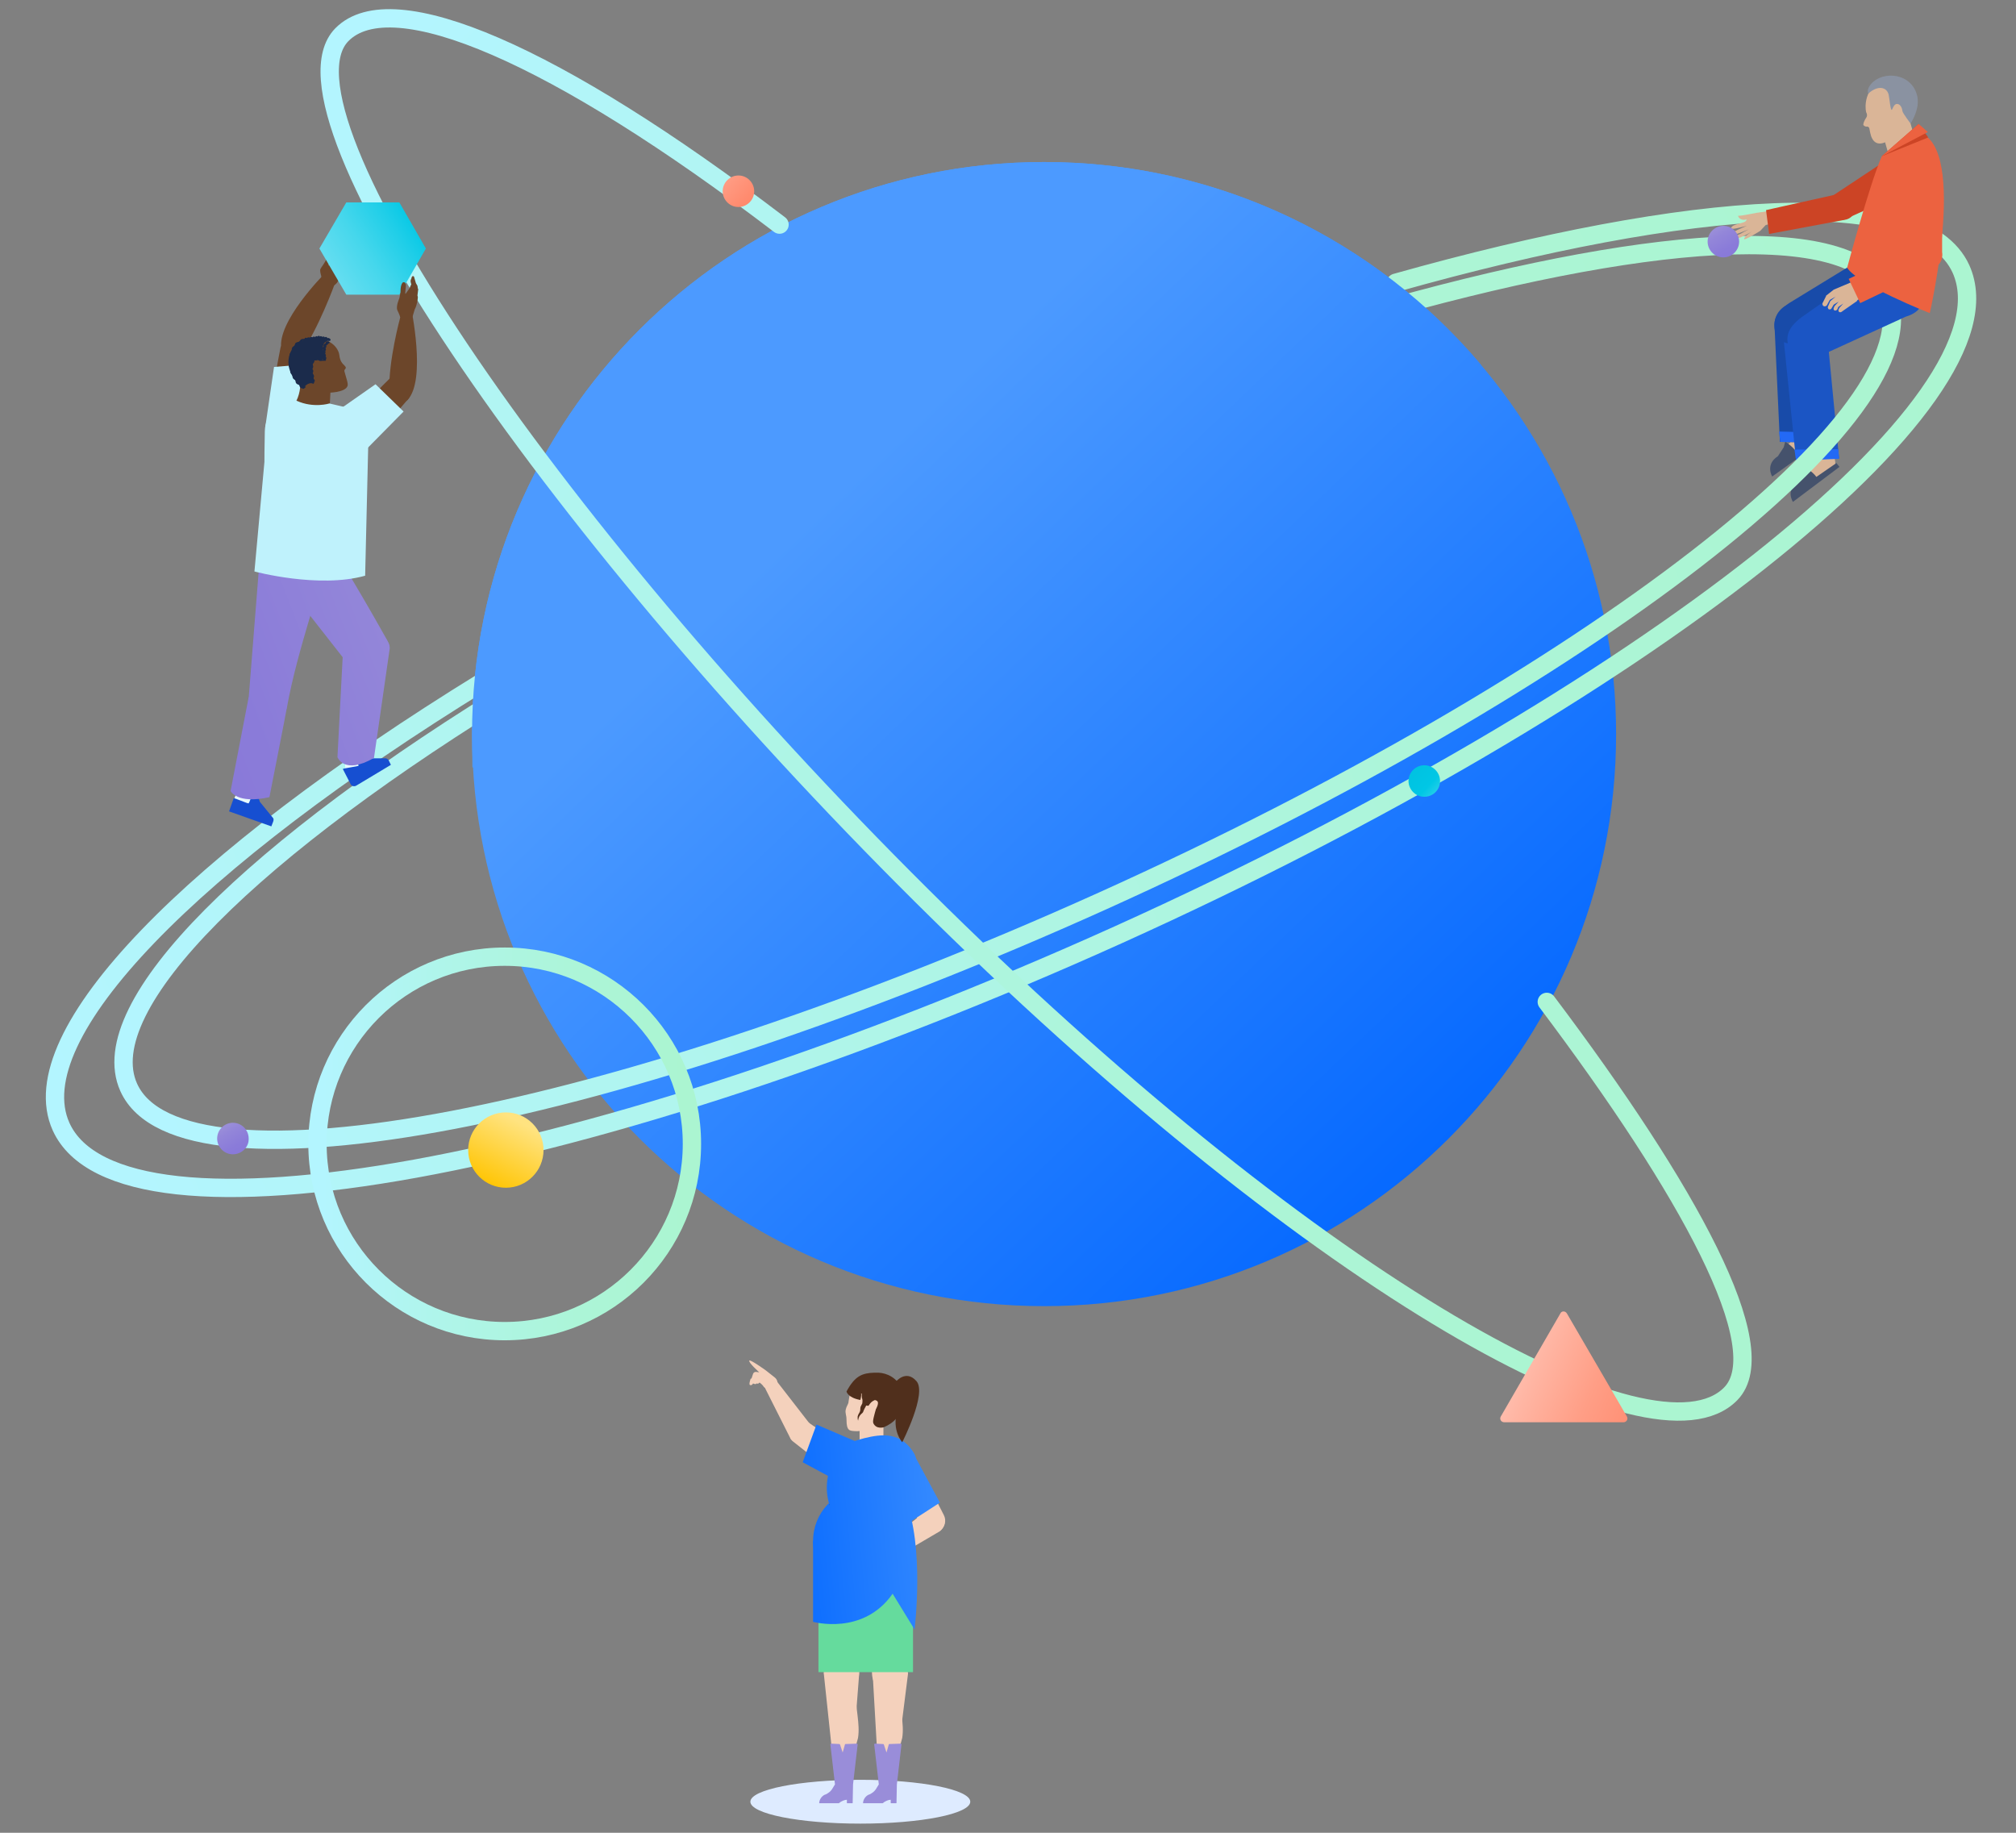 <svg width="220" height="200" viewBox="0 0 220 200" fill="none" xmlns="http://www.w3.org/2000/svg">
<rect x="0" y="0" width="220" height="200" fill="#808080" stroke="none"/>
<path d="M197.544 49.816C198.132 49.733 198.593 49.229 198.509 48.6L198.09 44.572C198.048 43.985 197.502 43.524 196.873 43.608C196.286 43.65 195.824 44.195 195.908 44.824L196.328 48.852C196.412 49.439 196.957 49.9 197.544 49.816Z" fill="#DAB597"/>
<path d="M194.905 49.482C195.115 49.692 195.493 49.692 195.702 49.482L197.297 49.315C197.506 49.105 197.381 47.469 197.171 47.259C196.961 47.049 196.583 47.049 196.374 47.259L194.905 48.727C194.696 48.895 194.696 49.273 194.905 49.482Z" fill="#DAB597"/>
<path d="M196.037 49.313L198.26 47.887L198.554 48.306L193.394 51.998C193.394 51.998 192.597 50.697 194.023 49.775L194.652 48.81L194.82 48.18C194.82 48.222 195.575 48.642 196.037 49.313Z" fill="#45526C"/>
<path d="M193.646 35.511C193.604 34.252 194.569 33.161 195.827 33.078C197.086 32.994 198.219 33.917 198.345 35.175L198.932 48.306L194.233 48.222L193.646 35.511Z" fill="#184BA9"/>
<path d="M198.931 47.216L198.973 48.306L194.274 48.222L194.148 47.09L198.931 47.216Z" fill="#2369F5"/>
<path d="M199.351 51.663C199.938 51.579 200.358 51.034 200.274 50.404L199.686 46.377C199.602 45.79 199.057 45.37 198.428 45.454C197.84 45.538 197.421 46.083 197.505 46.713L198.092 50.74C198.218 51.327 198.763 51.747 199.351 51.663Z" fill="#DAB597"/>
<path d="M197.21 52.838C197.503 52.922 197.797 52.754 197.881 52.418L199.181 51.411C199.265 51.118 198.3 49.775 198.007 49.691C197.713 49.607 197.419 49.775 197.336 50.111L196.832 52.124C196.706 52.418 196.916 52.754 197.21 52.838Z" fill="#DAB597"/>
<path d="M198.217 52.041L200.399 50.531L200.734 50.951L195.658 54.768C195.658 54.768 194.819 53.51 196.204 52.545L196.791 51.58L196.917 50.951C196.959 50.993 197.756 51.412 198.217 52.041Z" fill="#45526C"/>
<path d="M194.693 37.525C194.567 36.266 195.49 35.134 196.791 34.966C198.049 34.798 199.224 35.679 199.434 36.938L200.692 50.027L195.994 50.194L194.693 37.525Z" fill="#1B55C4"/>
<path d="M200.609 49.02L200.693 50.068L195.994 50.236L195.826 49.062L200.609 49.02Z" fill="#2369F5"/>
<path d="M113.937 142.532C148.413 142.532 176.361 114.583 176.361 80.106C176.361 45.63 148.413 17.682 113.937 17.682C79.46 17.682 51.512 45.63 51.512 80.106C51.512 114.583 79.46 142.532 113.937 142.532Z" fill="url(#paint0_linear_805_259)"/>
<path d="M152.322 30.855C184.5 21.794 209.713 19.948 213.992 29.345C220.453 43.651 179.256 76.163 122.033 102.007C64.81 127.849 13.125 137.246 6.664 122.941C2.134 112.872 21.138 93.825 52.686 74.401" stroke="url(#paint1_linear_805_259)" stroke-width="2" stroke-miterlimit="10" stroke-linecap="round" stroke-linejoin="round"/>
<path d="M149.217 34.297C178.92 25.738 202.119 23.725 205.895 32.073C211.6 44.743 173.298 74.403 120.312 98.316C67.327 122.228 19.753 131.332 14.048 118.662C10.02 109.727 27.766 92.442 57.049 74.654" stroke="url(#paint2_linear_805_259)" stroke-width="2" stroke-miterlimit="10" stroke-linecap="round" stroke-linejoin="round"/>
<path d="M55.077 145.257C66.361 145.257 75.508 136.11 75.508 124.827C75.508 113.543 66.361 104.396 55.077 104.396C43.794 104.396 34.647 113.543 34.647 124.827C34.647 136.11 43.794 145.257 55.077 145.257Z" stroke="url(#paint3_linear_805_259)" stroke-width="2" stroke-miterlimit="10" stroke-linecap="round" stroke-linejoin="round"/>
<path d="M55.203 129.611C57.474 129.611 59.314 127.771 59.314 125.5C59.314 123.229 57.474 121.389 55.203 121.389C52.932 121.389 51.092 123.229 51.092 125.5C51.092 127.771 52.932 129.611 55.203 129.611Z" fill="url(#paint4_linear_805_259)"/>
<path d="M113.937 17.682C79.452 17.682 51.512 45.622 51.512 80.106L51.554 83.756L161.636 39.832C150.225 26.282 133.067 17.682 113.937 17.682Z" fill="url(#paint5_linear_805_259)"/>
<path d="M168.796 109.33C184.301 129.915 193.73 147.139 188.869 152.097C180.529 160.625 144.239 140.586 102.626 99.751C61.014 58.917 28.998 12.327 37.295 3.798C42.785 -1.831 60.72 5.941 85.068 24.51" stroke="url(#paint6_linear_805_259)" stroke-width="2" stroke-miterlimit="10" stroke-linecap="round" stroke-linejoin="round"/>
<path d="M170.278 143.33L163.776 154.573C163.608 154.867 163.818 155.202 164.153 155.202H177.159C177.494 155.202 177.704 154.867 177.536 154.573L170.992 143.33C170.824 143.036 170.404 143.036 170.278 143.33Z" fill="url(#paint7_linear_805_259)"/>
<path d="M25.417 125.961C24.452 125.961 23.697 125.164 23.697 124.241C23.697 123.276 24.494 122.521 25.417 122.521C26.382 122.521 27.137 123.318 27.137 124.241C27.179 125.164 26.382 125.961 25.417 125.961Z" fill="url(#paint8_linear_805_259)"/>
<path d="M155.427 86.946C154.462 86.946 153.707 86.149 153.707 85.226C153.707 84.261 154.504 83.506 155.427 83.506C156.392 83.506 157.147 84.303 157.147 85.226C157.147 86.191 156.392 86.946 155.427 86.946Z" fill="url(#paint9_linear_805_259)"/>
<path d="M80.583 22.59C79.618 22.59 78.863 21.793 78.863 20.87C78.863 19.905 79.66 19.15 80.583 19.15C81.548 19.15 82.303 19.948 82.303 20.87C82.303 21.835 81.506 22.59 80.583 22.59Z" fill="url(#paint10_linear_805_259)"/>
<path d="M93.885 199.001C100.512 199.001 105.883 197.931 105.883 196.61C105.883 195.289 100.512 194.219 93.885 194.219C87.259 194.219 81.887 195.289 81.887 196.61C81.887 197.931 87.259 199.001 93.885 199.001Z" fill="#DEEBFF"/>
<path d="M99.466 158.434L102.99 165.314C103.326 165.944 103.116 166.741 102.445 167.118C101.815 167.454 101.018 167.244 100.641 166.615L96.697 159.986L99.466 158.434Z" fill="#F4D1BC"/>
<path d="M94.559 170.976C94.349 170.64 94.391 170.221 94.685 169.969L101.019 164.893C101.607 164.473 102.446 164.641 102.865 165.27C103.285 165.858 103.117 166.697 102.53 167.116L95.524 171.228C95.188 171.396 94.769 171.312 94.559 170.976Z" fill="#F4D1BC"/>
<path d="M98.964 170.181C98.964 170.181 97.285 170.097 96.656 170.978C96.069 171.859 95.523 172.447 95.523 172.447C95.523 172.447 95.859 173.076 96.782 171.943C96.782 171.943 96.74 172.447 96.404 172.782C96.404 172.782 96.069 173.118 95.775 173.16C95.775 173.16 95.649 173.37 95.859 173.453C96.069 173.537 96.656 173.411 96.656 173.411L97.034 173.621L97.285 173.495L97.537 173.621L97.831 173.37L98.041 173.286C98.46 173.076 98.796 172.698 98.922 172.195L99.425 170.139L98.964 170.181Z" fill="#F4D1BC"/>
<path d="M102.572 163.97L99.132 166.194L96.195 160.405C95.733 159.524 95.524 157.636 96.363 157.09L96.866 157.887C97.831 157.3 99.174 157.72 99.719 158.685L102.572 163.97Z" fill="url(#paint11_linear_805_259)"/>
<path d="M95.231 182.64C95.272 181.465 95.734 180.543 96.909 180.543C98.084 180.543 99.049 181.465 99.091 182.64L97.79 192.96L95.819 192.918L95.231 182.64Z" fill="#F4D1BC"/>
<path d="M89.9 182.64C89.942 181.465 90.907 180.543 92.082 180.543C93.257 180.543 93.718 181.465 93.76 182.64L92.963 192.96L90.991 192.918L89.9 182.64Z" fill="#F4D1BC"/>
<path d="M92.501 194.009C92.375 193.253 92.627 192.498 92.879 191.785C93.173 191.072 93.466 190.401 93.634 189.646C93.76 188.848 93.676 188.051 93.592 187.296C93.424 185.87 93.256 184.485 93.131 183.059C93.131 183.059 91.83 192.372 91.83 192.456C91.83 192.54 92.501 194.009 92.501 194.009Z" fill="#F4D1BC"/>
<path d="M97.326 194.009C97.2 193.253 97.451 192.498 97.703 191.785C97.997 191.072 98.29 190.401 98.458 189.646C98.584 188.848 98.5 188.051 98.416 187.296C98.248 185.87 98.081 184.485 97.955 183.059C97.955 183.059 96.654 192.372 96.654 192.456C96.654 192.54 97.326 194.009 97.326 194.009Z" fill="#F4D1BC"/>
<path d="M98.669 160.364C99.133 160.364 99.508 159.988 99.508 159.525C99.508 159.061 99.133 158.686 98.669 158.686C98.206 158.686 97.83 159.061 97.83 159.525C97.83 159.988 98.206 160.364 98.669 160.364Z" fill="white"/>
<path d="M92.376 160.364C92.84 160.364 93.215 159.988 93.215 159.525C93.215 159.061 92.84 158.686 92.376 158.686C91.913 158.686 91.537 159.061 91.537 159.525C91.537 159.988 91.913 160.364 92.376 160.364Z" fill="white"/>
<path d="M91.035 160.152C91.035 160.152 91.035 160.068 91.077 159.942C91.329 158.893 93.888 157.006 93.888 157.006C93.888 157.006 95.482 155.999 95.734 156.208C97.076 157.131 98.796 158.222 99.384 158.768C98.209 160.068 96.657 160.865 94.769 160.865C93.217 160.865 92.168 161.117 91.035 160.152Z" fill="#F4D1BC"/>
<path d="M91.874 173.076C92.661 173.076 93.3 172.437 93.3 171.65C93.3 170.862 92.661 170.223 91.874 170.223C91.086 170.223 90.447 170.862 90.447 171.65C90.447 172.437 91.086 173.076 91.874 173.076Z" fill="white"/>
<path d="M97.118 173.118C97.906 173.118 98.544 172.48 98.544 171.692C98.544 170.904 97.906 170.266 97.118 170.266C96.33 170.266 95.691 170.904 95.691 171.692C95.691 172.48 96.33 173.118 97.118 173.118Z" fill="white"/>
<path d="M97.412 173.913C96.195 173.913 95.189 173.032 94.978 171.857C94.894 171.396 94.853 170.892 94.853 170.347C94.853 167.62 95.986 165.396 97.412 165.396C98.838 165.396 99.972 167.62 99.972 170.347C99.972 170.892 99.93 171.396 99.846 171.857C99.635 173.074 98.587 173.913 97.412 173.913Z" fill="#F4D1BC"/>
<path d="M92.167 173.913C90.95 173.913 89.943 173.032 89.733 171.857C89.649 171.396 89.607 170.892 89.607 170.347C89.607 167.62 90.74 165.396 92.167 165.396C93.593 165.396 94.726 167.62 94.726 170.347C94.726 170.892 94.684 171.396 94.6 171.857C94.432 173.074 93.383 173.913 92.167 173.913Z" fill="#F4D1BC"/>
<path d="M92.102 173.932H97.43V165.416H92.102V173.932Z" fill="#F4D1BC"/>
<path d="M93.847 158.224L96.406 158.182V153.735C96.406 153.064 95.818 152.561 95.105 152.561C94.392 152.561 93.805 153.106 93.805 153.735V158.224H93.847Z" fill="#F4D1BC"/>
<path d="M90.365 160.992C90.616 159.692 90.994 158.391 92.211 157.636C92.295 157.594 94.644 156.629 96.448 156.629C98.797 156.629 99.678 158.517 99.804 158.685C100.811 160.741 97.706 164.81 98.336 165.901L90.323 165.943C91.12 164.558 89.819 163.761 90.365 160.992Z" fill="url(#paint12_linear_805_259)"/>
<path d="M94.517 171.648C94.475 170.222 95.649 169.047 97.076 169.047C98.502 169.089 99.635 170.263 99.551 171.732L99.006 182.43C98.964 183.604 97.999 184.569 96.782 184.527C95.607 184.485 95.146 183.52 95.146 182.346L94.517 171.648Z" fill="#F4D1BC"/>
<path d="M89.776 171.648C89.734 170.222 90.909 169.047 92.335 169.047C93.761 169.089 94.894 170.263 94.811 171.732L93.761 182.43C93.719 183.604 93.258 184.569 92.041 184.527C90.867 184.485 89.901 183.52 89.901 182.346L89.776 171.648Z" fill="#F4D1BC"/>
<path d="M89.272 182.471H99.635V170.348C99.635 167.495 97.326 165.188 94.475 165.188C91.621 165.188 89.314 167.495 89.314 170.348V182.471H89.272Z" fill="url(#paint13_linear_805_259)"/>
<path d="M88.728 168.166V176.976C88.728 176.976 94.181 178.528 97.412 173.913L99.803 177.815C99.803 177.815 100.937 168.753 98.754 163.467L93.132 163.845L88.728 168.166Z" fill="url(#paint14_linear_805_259)"/>
<path d="M97.202 196.398C96.95 196.398 96.699 196.524 96.489 196.65L96.321 196.776H94.182C94.182 196.398 94.433 196.021 94.769 195.853L94.895 195.811C95.147 195.685 95.398 195.517 95.566 195.266L95.902 194.72L95.398 190.357C95.398 190.315 95.44 190.273 95.482 190.273L96.363 190.315C96.405 190.315 96.405 190.315 96.447 190.357L96.741 191.238L96.992 190.357C96.992 190.315 97.034 190.315 97.076 190.315L98.293 190.273C98.335 190.273 98.377 190.315 98.377 190.357L97.873 194.72L97.831 196.776H97.202V196.398Z" fill="#998DD9"/>
<path d="M92.419 196.398C92.167 196.398 91.916 196.524 91.706 196.65L91.538 196.776H89.398C89.398 196.398 89.65 196.021 89.986 195.853L90.112 195.811C90.363 195.685 90.615 195.517 90.783 195.266L91.118 194.72L90.615 190.357C90.615 190.315 90.657 190.273 90.699 190.273L91.58 190.315C91.622 190.315 91.622 190.315 91.664 190.357L91.958 191.238L92.209 190.357C92.209 190.315 92.251 190.315 92.293 190.315L93.51 190.273C93.552 190.273 93.594 190.315 93.594 190.357L93.09 194.72L93.048 196.776H92.419V196.398Z" fill="#998DD9"/>
<path d="M93.972 162.586V173.745C91.078 173.745 88.728 171.27 88.728 168.166C88.728 165.103 91.078 162.586 93.972 162.586Z" fill="url(#paint15_linear_805_259)"/>
<path d="M94.224 161.242C93.679 161.955 92.756 162.165 92.084 161.662L86.589 157.341C86.085 156.921 86.001 156.166 86.421 155.579C86.84 154.991 87.638 154.824 88.183 155.201L93.93 159.103C94.602 159.564 94.727 160.529 94.224 161.242Z" fill="#F4D1BC"/>
<path d="M83.905 150.712C84.241 150.503 84.618 150.503 84.786 150.754L88.562 155.621C88.855 156.082 88.562 156.796 87.974 157.173C87.345 157.551 86.632 157.509 86.296 157.047L83.527 151.552C83.444 151.258 83.611 150.922 83.905 150.712Z" fill="#F4D1BC"/>
<path d="M89.104 155.455L87.594 159.566L91.957 161.915C92.754 162.545 94.012 162.461 94.684 161.747L94.81 161.622C95.607 160.824 95.607 158.643 94.768 157.888L89.104 155.455Z" fill="url(#paint16_linear_805_259)"/>
<path d="M97.327 152.81C97.453 151.174 96.488 150.545 95.146 150.335C93.761 150.125 92.838 151.174 92.629 152.768C92.629 152.768 92.587 152.978 92.587 153.062C92.545 153.272 92.377 153.44 92.293 153.817C92.209 154.237 92.377 154.363 92.377 154.95C92.377 156.167 92.754 156.125 93.258 156.167C94.055 156.25 94.81 155.915 95.481 155.244C96.278 154.656 97.159 154.782 97.327 152.81Z" fill="#F4D1BC"/>
<path d="M95.439 149.791H95.481C95.607 149.791 95.733 149.791 95.859 149.791C96.782 149.833 97.957 150.336 98.46 151.679C98.754 152.476 98.67 153.147 98.376 153.735C98.166 154.49 97.621 155.245 96.446 155.748C96.446 155.748 95.649 156 95.314 155.329C95.062 154.867 96.195 152.686 95.398 152.812L94.936 153.399C94.936 153.399 94.055 153.483 94.139 152.937C94.181 152.728 94.139 152.434 94.097 152.098C94.055 152.056 93.971 152.056 93.971 152.056C94.013 152.35 93.887 152.77 93.887 152.77C92.503 152.518 92.377 151.847 92.377 151.847C93.3 150.127 94.097 149.833 95.439 149.791Z" fill="#502F1C"/>
<path d="M97.703 150.84C97.703 150.84 98.836 149.372 100.01 150.714C101.185 152.057 98.458 157.385 98.458 157.385C98.458 157.385 97.284 156.084 97.913 153.986C98.5 151.889 97.703 150.84 97.703 150.84Z" fill="#502F1C"/>
<path d="M94.055 151.889L94.894 152.77C94.768 152.938 94.265 153.819 94.223 153.987C94.181 154.197 94.013 154.239 93.887 154.406C93.72 154.574 93.678 154.826 93.636 155.036C93.636 154.952 93.594 154.868 93.594 154.826C93.594 154.742 93.594 154.658 93.594 154.574C93.636 154.406 93.72 154.239 93.804 154.113C93.887 153.945 93.887 153.819 93.887 153.651C93.887 153.525 93.971 153.399 94.055 153.232C94.181 153.022 94.139 152.77 94.055 152.518C94.055 152.435 94.013 152.183 94.055 151.889Z" fill="#502F1C"/>
<path d="M94.768 153.44C94.6 153.776 94.475 154.153 94.726 154.321C95.23 154.615 96.069 153.188 95.733 152.895C95.398 152.601 94.936 153.104 94.768 153.44Z" fill="#F4D1BC"/>
<path d="M81.761 148.489C81.761 148.238 83.565 149.538 83.565 149.538L84.572 150.335C84.865 150.587 84.949 151.006 84.698 151.342C84.404 151.72 83.691 151.762 83.355 151.342C83.103 150.965 82.726 150.713 82.768 150.923C82.81 151.132 81.971 150.545 81.971 150.545L82.18 149.916C82.222 149.79 82.348 149.706 82.474 149.706L82.852 149.748C82.81 149.706 81.719 148.741 81.761 148.489Z" fill="#F4D1BC"/>
<path d="M82.894 150.839C82.768 151.049 82.558 150.965 82.558 150.965C82.474 151.133 82.18 150.965 82.18 150.965C82.138 151.049 82.013 151.217 81.845 151.133C81.677 151.091 81.929 150.42 81.929 150.42" fill="#F4D1BC"/>
<path d="M102.359 153.776C102.359 153.734 102.316 153.734 102.316 153.691C102.316 153.691 102.316 153.734 102.359 153.734V153.776Z" fill="#6A9AEF"/>
<path d="M90.528 164.265C90.528 164.223 90.486 164.181 90.486 164.139L90.528 164.181V164.265Z" fill="#1E2B49"/>
<path d="M98.334 183.309C98.292 183.309 98.124 183.435 98.334 183.309Z" fill="url(#paint17_linear_805_259)"/>
<path d="M209.333 17.344C210.004 18.351 212.312 22.881 209.249 20.364L201.614 23.804C200.943 24.224 200.062 23.972 199.642 23.301C199.223 22.63 199.432 21.749 200.104 21.287L206.942 16.756C207.739 16.253 208.83 16.505 209.333 17.344Z" fill="#CC4425"/>
<path d="M204.845 27.204C206.44 26.743 208.369 30.057 208.369 30.057C208.957 32.155 208.076 33.455 206.481 33.791L196.958 37.441C195.616 37.734 194.022 37.524 193.728 36.266C193.434 35.007 193.77 34.084 195.238 33.078L204.845 27.204Z" fill="#184BA9"/>
<path d="M206.229 17.345L209.334 16.422L207.991 11.723C207.782 11.052 206.942 10.674 206.061 10.926C205.222 11.178 204.677 11.933 204.887 12.604L206.229 17.345Z" fill="#DAB597"/>
<path d="M206.022 28.002C207.616 27.456 209.756 30.686 209.756 30.686C210.469 32.742 209.63 34.084 207.994 34.546L198.554 38.867C197.212 39.245 195.576 39.119 195.198 37.902C194.821 36.644 195.156 35.721 196.583 34.63L206.022 28.002Z" fill="#1B55C4"/>
<path d="M203.336 13.611C203.336 13.402 203.504 13.066 203.672 12.814C203.756 12.688 203.755 12.521 203.714 12.395C203.588 12.185 203.588 11.807 203.588 11.472C203.63 10.675 203.923 9.92 204.469 9.374C204.678 9.165 204.93 8.997 205.224 8.913C206.566 8.577 208.328 9.542 208.664 10.884C208.958 11.975 207.699 13.737 207.783 13.779C207.783 13.779 206.902 15.08 205.685 15.541C204.846 15.877 204.301 15.499 204.091 14.492C204.049 14.367 204.049 14.199 204.007 14.073C204.007 13.905 203.839 13.779 203.714 13.821C203.462 13.821 203.336 13.653 203.336 13.611Z" fill="#DAB597"/>
<path d="M207.07 11.347C206.735 11.305 206.609 11.682 206.483 11.934C206.315 12.312 206.189 10.675 206.105 10.34C205.895 9.459 204.889 9.291 203.882 10.214C203.882 10.214 203.63 9.794 204.217 9.123C205.518 7.697 208.58 7.949 209.21 10.424C209.503 11.64 208.874 12.857 208.497 13.486C208.497 13.486 207.615 12.312 207.615 12.144C207.574 11.808 207.406 11.389 207.07 11.347Z" fill="#8A92A1"/>
<path d="M208.788 14.326C208.788 14.326 208.788 14.368 208.83 14.368C215.039 14.746 210.592 34.17 210.592 34.17C210.592 34.17 202.789 31.107 201.572 29.219C201.572 29.219 204.005 20.157 205.348 17.053L208.788 14.326Z" fill="#EC6240"/>
<path d="M210.133 17.765C211.098 17.723 211.895 18.52 211.937 19.485V27.708C211.937 28.505 211.308 29.176 210.51 29.176C209.713 29.218 209.042 28.589 209 27.792L208.455 19.611C208.413 18.604 209.168 17.807 210.133 17.765Z" fill="#EC6240"/>
<path d="M201.995 30.812L200.107 31.61L199.31 32.239C199.268 32.239 199.268 32.281 199.268 32.323L198.891 33.078C198.849 33.204 198.891 33.33 199.017 33.413C199.142 33.456 199.268 33.413 199.352 33.33L199.646 32.784C199.646 32.742 199.688 32.742 199.73 32.7L200.317 32.365L199.73 32.868L199.478 33.456C199.436 33.539 199.478 33.665 199.562 33.749C199.688 33.791 199.814 33.749 199.856 33.665L200.107 33.246L200.653 32.91L200.191 33.413L200.107 33.623C200.065 33.707 200.107 33.833 200.191 33.875C200.275 33.917 200.401 33.875 200.485 33.791L200.611 33.497L201.156 33.12L200.737 33.581L200.653 33.749C200.611 33.833 200.611 33.959 200.695 34.043C200.779 34.085 200.863 34.085 200.946 34.043L201.24 33.833L202.625 32.868L203.044 32.197C203.002 32.071 203.212 31.19 201.995 30.812Z" fill="#DAB597"/>
<path d="M201.319 32.155C201.487 32.658 201.99 32.91 202.494 32.784L205.389 31.861C205.892 31.694 206.144 31.19 206.018 30.687C205.85 30.183 205.347 29.932 204.843 30.058L201.948 30.98C201.445 31.148 201.193 31.652 201.319 32.155Z" fill="#DAB597"/>
<path d="M209.879 26.534C210.592 26.198 211.473 26.492 211.809 27.247C212.144 27.96 211.851 28.841 211.138 29.177L202.999 33.079L201.74 30.436L209.879 26.534Z" fill="#EC6240"/>
<path d="M209.375 13.527L210.424 14.996L205.348 17.051L209.375 13.527Z" fill="#CC4425"/>
<path d="M209.375 13.527L210.382 14.408L205.348 17.051L209.375 13.527Z" fill="#EC6240"/>
<path d="M193.897 24.226L192.68 24.562L192.093 25.191C192.093 25.191 190.289 26.324 190.331 26.072C190.373 25.737 191.128 25.317 191.17 25.275C191.17 25.275 189.366 26.366 189.366 25.904C189.366 25.737 189.618 25.653 189.911 25.527C190.121 25.401 190.457 25.233 190.834 25.023C190.289 25.233 189.03 25.821 189.114 25.485C189.156 25.359 189.24 25.275 189.324 25.233C189.702 25.023 190.541 24.688 190.625 24.646C190.037 24.772 188.737 25.191 188.946 24.814C189.03 24.646 189.198 24.562 189.827 24.394C190.247 24.268 190.499 24.226 190.583 24.017C190.583 23.975 190.625 23.933 190.625 23.933C190.583 23.933 190.205 24.101 189.869 23.849C189.744 23.765 189.702 23.639 189.66 23.555C189.744 23.555 189.995 23.513 190.079 23.513C190.415 23.471 190.583 23.429 190.834 23.387L191.715 23.22L193.184 23.01L193.897 24.226Z" fill="#DAB597"/>
<path d="M188.066 28.087C187.101 28.087 186.346 27.29 186.346 26.366C186.346 25.402 187.143 24.646 188.066 24.646C189.031 24.646 189.786 25.444 189.786 26.366C189.786 27.29 189.031 28.087 188.066 28.087Z" fill="url(#paint18_linear_805_259)"/>
<path d="M200.819 21.123C201.617 20.997 202.33 21.5 202.498 22.297C202.623 23.095 202.12 23.85 201.365 23.976L193.058 25.528L192.723 22.927L200.819 21.123Z" fill="#CC4425"/>
<path d="M30.617 37.902C30.617 37.902 28.981 46.167 29.19 47.551C29.4 48.936 31.162 49.397 31.917 46.964C32.672 44.489 33.805 38.028 33.805 38.028C33.805 38.028 33.973 36.686 33.176 36.644C32.463 36.518 31.498 35.972 30.617 37.902Z" fill="#6C462A"/>
<path d="M30.701 38.07C30.198 35.133 35.316 29.973 35.316 29.973C35.903 29.721 36.7 30.35 36.532 30.98C36.532 30.98 34.728 35.93 32.84 38.573C32.84 38.573 30.785 38.657 30.701 38.07Z" fill="#6C462A"/>
<path d="M33.177 46.629L33.932 39.707L29.904 40.043L28.939 46.671C28.981 46.671 33.051 47.72 33.177 46.629Z" fill="#BFF2FC"/>
<path d="M38.757 85.058C38.127 85.058 37.666 84.554 37.666 83.967V79.813C37.666 79.184 38.169 78.723 38.757 78.723C39.386 78.723 39.847 79.226 39.847 79.813V83.925C39.847 84.554 39.344 85.058 38.757 85.058Z" fill="#E9FAFD"/>
<path d="M42.407 82.959C42.365 82.875 42.239 82.791 42.114 82.749H39.806C39.428 82.539 38.925 82.539 38.925 82.539C38.422 82.833 38.967 83.001 39.135 83.546C39.177 83.63 37.373 83.84 37.415 83.924L38.128 85.308L38.254 85.56C38.38 85.811 38.673 85.853 38.883 85.727L42.659 83.462L42.407 82.959Z" fill="#164FD1"/>
<path d="M26.171 88.791C25.583 88.582 25.29 87.952 25.499 87.365L26.884 83.463C27.093 82.876 27.723 82.582 28.31 82.792C28.897 83.002 29.191 83.631 28.981 84.219L27.597 88.12C27.345 88.665 26.716 89.001 26.171 88.791Z" fill="#E9FAFD"/>
<path d="M29.821 89.631C29.863 89.505 29.863 89.379 29.821 89.295L28.352 87.491C28.268 87.072 27.933 86.694 27.933 86.694C27.387 86.484 27.429 87.197 27.136 87.659C27.094 87.743 25.541 87.03 25.5 87.114L25.248 87.827L24.996 88.54L29.611 90.176L29.821 89.631Z" fill="#164FD1"/>
<path d="M44.379 43.734C44.379 43.734 38.883 50.195 37.666 50.824C36.45 51.454 34.688 49.901 36.282 47.888C37.876 45.874 42.533 41.301 42.533 41.301C42.533 41.301 43.54 40.294 44.043 40.924C44.463 41.469 45.344 42.895 44.379 43.734Z" fill="#6C462A"/>
<path d="M29.863 62.108C29.863 62.108 31.122 55.857 34.94 57.997C35.821 58.5 41.106 67.814 42.281 69.911C42.449 70.247 42.533 70.624 42.407 71.002C41.736 72.974 38.38 72.974 38.38 72.974L29.863 62.108Z" fill="url(#paint19_linear_805_259)"/>
<path d="M28.435 59.761C28.435 59.761 33.637 57.579 35.022 62.068C35.399 63.242 32.505 70.458 31.288 77.338L28.435 79.939L27.135 76.206L28.435 59.761Z" fill="url(#paint20_linear_805_259)"/>
<path d="M37.497 69.745C39.008 67.479 40.686 67.563 42.196 69.87L42.322 70.038C42.49 70.248 42.532 70.5 42.532 70.751C42.238 72.807 40.812 82.708 40.812 82.708C37.539 84.596 36.826 82.624 36.826 82.624L37.497 69.745Z" fill="url(#paint21_linear_805_259)"/>
<path d="M27.136 76.08L31.289 77.297C31.289 77.423 29.401 86.988 29.401 86.988C25.835 87.785 25.164 86.316 25.164 86.316L27.136 76.08Z" fill="url(#paint22_linear_805_259)"/>
<path d="M34.311 42.391C35.817 42.391 37.038 41.17 37.038 39.664C37.038 38.158 35.817 36.938 34.311 36.938C32.805 36.938 31.584 38.158 31.584 39.664C31.584 41.17 32.805 42.391 34.311 42.391Z" fill="#6C462A"/>
<path d="M36.071 42.559L35.987 44.237C35.987 44.279 31.75 44.699 31.75 44.699L31.96 44.405C32.547 43.566 32.841 42.559 32.757 41.552L34.435 38.783L36.071 42.559Z" fill="#6C462A"/>
<path d="M35.82 42.855C35.82 42.855 37.624 42.855 37.917 42.142C38.043 41.89 37.749 41.177 37.582 40.505C37.54 40.212 37.959 40.254 37.582 39.876C37.372 39.666 37.12 39.456 37.036 38.785C36.994 38.282 36.449 36.897 34.016 36.855C32.589 36.897 33.68 41.764 35.82 42.855Z" fill="#6C462A"/>
<path d="M35.735 37.231C35.735 37.231 34.896 36.392 33.092 37.147C31.037 38.028 31.121 40.336 32.337 41.594C32.337 41.594 33.05 42.098 33.134 42.349C33.134 42.349 33.512 41.678 34.141 41.846C34.141 41.846 33.302 38.657 34.896 39.371L35.358 39.119C35.4 39.161 34.812 37.399 35.735 37.231Z" fill="#1B2B4B"/>
<path d="M34.225 41.887L34.057 41.803C34.057 41.803 34.057 41.761 34.016 41.636L33.974 41.594C33.932 41.552 33.89 41.468 33.89 41.426C33.89 41.342 33.89 41.3 33.89 41.258C33.89 41.216 33.89 41.174 33.89 41.174C33.89 41.174 33.848 41.132 33.848 41.09C33.806 41.048 33.764 40.964 33.764 40.922C33.764 40.839 33.764 40.797 33.806 40.755C33.806 40.713 33.848 40.713 33.848 40.671C33.848 40.671 33.848 40.629 33.806 40.587C33.764 40.545 33.764 40.461 33.764 40.419C33.764 40.335 33.806 40.293 33.806 40.209C33.806 40.167 33.848 40.167 33.848 40.125C33.848 40.125 33.848 40.083 33.848 40.041C33.848 39.999 33.806 39.916 33.806 39.832C33.806 39.748 33.89 39.706 33.932 39.622L33.974 39.58C33.974 39.58 33.974 39.538 33.974 39.496C33.974 39.412 34.016 39.328 34.057 39.286C34.141 39.202 34.225 39.202 34.309 39.202C34.351 39.202 34.351 39.202 34.393 39.202H34.435C34.477 39.16 34.603 39.16 34.687 39.16C34.729 39.16 34.813 39.202 34.855 39.244C34.855 39.244 34.855 39.244 34.897 39.244C34.897 39.244 34.897 39.244 34.938 39.244C34.938 39.244 34.938 39.244 34.98 39.244C34.98 39.244 34.98 39.244 35.022 39.244C35.022 39.244 35.022 39.244 35.064 39.244C35.064 39.244 35.064 39.244 35.106 39.244C35.106 39.244 35.106 39.244 35.148 39.244C35.148 39.244 35.148 39.244 35.19 39.244C35.19 39.244 35.19 39.244 35.232 39.244C35.232 39.244 35.232 39.244 35.274 39.244C35.232 39.202 35.19 39.16 35.19 39.077C35.19 38.993 35.19 38.951 35.232 38.909C35.232 38.909 35.232 38.909 35.232 38.867C35.19 38.825 35.148 38.783 35.148 38.699C35.148 38.615 35.19 38.573 35.19 38.531C35.148 38.489 35.106 38.447 35.148 38.363C35.148 38.279 35.19 38.237 35.232 38.196C35.232 38.196 35.232 38.196 35.232 38.154C35.19 38.112 35.19 38.07 35.19 37.986C35.19 37.902 35.274 37.86 35.274 37.818C35.274 37.818 35.274 37.818 35.316 37.818C35.316 37.818 35.316 37.818 35.316 37.776C35.316 37.734 35.274 37.65 35.316 37.608C35.358 37.524 35.442 37.524 35.484 37.482H35.526C35.526 37.482 35.526 37.482 35.526 37.44C35.526 37.398 35.568 37.315 35.652 37.273C35.736 37.231 35.778 37.273 35.861 37.273H35.903L35.987 37.398C35.945 37.44 35.861 37.524 35.819 37.482C35.819 37.524 35.778 37.566 35.736 37.608C35.694 37.65 35.652 37.65 35.61 37.692C35.61 37.734 35.61 37.776 35.61 37.86C35.61 37.902 35.568 37.944 35.526 37.986C35.526 38.028 35.568 38.07 35.568 38.154C35.568 38.237 35.526 38.279 35.484 38.279C35.526 38.321 35.526 38.363 35.526 38.447C35.526 38.531 35.484 38.573 35.484 38.615C35.526 38.657 35.568 38.699 35.568 38.741C35.568 38.825 35.568 38.867 35.526 38.909C35.568 38.951 35.61 38.993 35.61 39.035C35.61 39.118 35.61 39.16 35.568 39.202C35.568 39.244 35.568 39.244 35.568 39.286V39.328L35.526 39.37C35.526 39.37 35.526 39.37 35.484 39.37C35.484 39.37 35.484 39.37 35.442 39.37C35.442 39.37 35.442 39.37 35.4 39.37C35.4 39.37 35.4 39.37 35.358 39.37C35.358 39.37 35.358 39.37 35.316 39.37C35.316 39.37 35.316 39.37 35.274 39.37C35.274 39.37 35.274 39.37 35.232 39.37C35.232 39.37 35.232 39.37 35.19 39.37C35.19 39.37 35.19 39.37 35.148 39.37C35.148 39.37 35.148 39.37 35.106 39.37C34.98 39.454 34.813 39.328 34.771 39.286L34.729 39.244C34.729 39.244 34.687 39.244 34.645 39.286C34.603 39.286 34.561 39.328 34.519 39.328C34.477 39.328 34.435 39.328 34.393 39.328C34.351 39.328 34.309 39.328 34.309 39.328C34.309 39.328 34.309 39.37 34.309 39.412C34.309 39.454 34.309 39.496 34.267 39.538C34.225 39.58 34.225 39.622 34.183 39.664C34.141 39.706 34.141 39.706 34.141 39.748C34.141 39.748 34.141 39.79 34.141 39.832C34.141 39.874 34.183 39.958 34.183 39.999C34.183 40.083 34.141 40.125 34.141 40.167C34.141 40.209 34.099 40.209 34.099 40.251C34.099 40.251 34.099 40.293 34.141 40.335C34.183 40.377 34.183 40.419 34.183 40.503C34.183 40.587 34.183 40.629 34.141 40.671C34.141 40.713 34.099 40.713 34.141 40.755C34.141 40.755 34.183 40.797 34.183 40.839C34.225 40.88 34.225 40.922 34.267 41.006C34.267 41.09 34.267 41.132 34.225 41.216C34.225 41.258 34.225 41.258 34.225 41.3C34.225 41.342 34.267 41.342 34.267 41.384C34.309 41.426 34.351 41.468 34.351 41.552C34.267 41.761 34.225 41.887 34.225 41.887Z" fill="#1B2B4B"/>
<path d="M33.136 42.434C33.094 42.434 33.052 42.392 33.01 42.392C32.926 42.392 32.843 42.35 32.8 42.308C32.717 42.266 32.717 42.182 32.675 42.098C32.675 42.056 32.633 42.014 32.633 42.014C32.633 42.014 32.591 41.972 32.549 41.972C32.465 41.931 32.423 41.931 32.339 41.847C32.297 41.763 32.255 41.721 32.255 41.637C32.255 41.595 32.255 41.553 32.213 41.511C32.213 41.469 32.171 41.469 32.129 41.427C32.087 41.385 32.003 41.343 31.962 41.259C31.919 41.175 31.919 41.092 31.919 41.05C31.919 41.008 31.919 40.966 31.919 40.924C31.919 40.882 31.878 40.882 31.836 40.84C31.794 40.798 31.71 40.756 31.71 40.672C31.668 40.588 31.668 40.504 31.71 40.42C31.71 40.378 31.71 40.336 31.71 40.294C31.71 40.252 31.668 40.252 31.668 40.211C31.626 40.169 31.584 40.085 31.542 40.001C31.542 39.917 31.542 39.833 31.584 39.749C31.584 39.707 31.626 39.665 31.626 39.623C31.626 39.581 31.584 39.539 31.584 39.497C31.542 39.413 31.5 39.371 31.5 39.288C31.5 39.204 31.542 39.12 31.584 39.078C31.584 39.036 31.626 38.994 31.626 38.994C31.626 38.952 31.626 38.91 31.626 38.868C31.626 38.784 31.584 38.7 31.626 38.616C31.668 38.532 31.71 38.449 31.752 38.407C31.794 38.365 31.794 38.323 31.836 38.323C31.836 38.281 31.836 38.239 31.836 38.197C31.836 38.113 31.836 38.029 31.878 37.945C31.919 37.861 32.003 37.819 32.045 37.777C32.087 37.735 32.129 37.735 32.129 37.693C32.129 37.693 32.171 37.651 32.171 37.609C32.213 37.526 32.213 37.442 32.297 37.4C32.381 37.358 32.465 37.316 32.507 37.316C32.549 37.316 32.591 37.316 32.633 37.274C32.633 37.274 32.675 37.232 32.717 37.19C32.759 37.148 32.8 37.064 32.884 37.022C32.968 36.98 33.052 36.98 33.136 36.98C33.178 36.98 33.22 36.98 33.22 36.98C33.262 36.938 33.262 36.854 33.346 36.854C33.388 36.854 33.472 36.854 33.514 36.896C33.556 36.854 33.556 36.812 33.64 36.812C33.681 36.812 33.765 36.812 33.807 36.854C33.849 36.812 33.849 36.77 33.933 36.77C33.975 36.77 34.059 36.77 34.101 36.812C34.143 36.77 34.185 36.728 34.227 36.728C34.311 36.728 34.353 36.77 34.395 36.77C34.437 36.728 34.479 36.687 34.521 36.687C34.605 36.687 34.646 36.728 34.646 36.728C34.688 36.687 34.73 36.645 34.772 36.645C34.856 36.645 34.898 36.687 34.898 36.728C34.94 36.687 34.982 36.687 35.024 36.687C35.108 36.687 35.15 36.728 35.15 36.77C35.192 36.728 35.234 36.728 35.318 36.728C35.402 36.728 35.402 36.77 35.444 36.812C35.486 36.77 35.527 36.77 35.611 36.77C35.695 36.812 35.695 36.854 35.737 36.896C35.779 36.896 35.821 36.854 35.905 36.896C35.905 36.896 35.947 36.896 35.947 36.938C35.989 36.938 36.073 36.98 36.073 37.106C36.073 37.148 36.031 37.19 35.947 37.232L35.905 37.148L35.863 37.232C35.821 37.232 35.821 37.232 35.821 37.19C35.779 37.19 35.695 37.232 35.611 37.19C35.569 37.148 35.527 37.148 35.527 37.106C35.486 37.106 35.444 37.148 35.402 37.106C35.36 37.106 35.318 37.064 35.276 37.022C35.234 37.064 35.192 37.064 35.15 37.064C35.108 37.064 35.066 37.022 35.024 36.98C34.982 37.022 34.94 37.022 34.898 37.022C34.856 37.022 34.814 36.98 34.772 36.938C34.73 36.98 34.688 36.98 34.646 36.98C34.605 36.98 34.562 36.938 34.521 36.938C34.479 36.98 34.437 37.022 34.395 37.022C34.353 37.022 34.311 37.022 34.269 36.98C34.227 37.022 34.185 37.064 34.143 37.064C34.101 37.064 34.059 37.064 34.017 37.022C33.975 37.064 33.975 37.106 33.891 37.106C33.849 37.106 33.765 37.106 33.765 37.064C33.724 37.106 33.724 37.148 33.64 37.148C33.598 37.148 33.514 37.148 33.514 37.106C33.472 37.148 33.472 37.19 33.388 37.19C33.304 37.232 33.262 37.19 33.178 37.19C33.136 37.19 33.094 37.19 33.052 37.19C33.01 37.19 33.01 37.232 32.968 37.274C32.926 37.316 32.884 37.4 32.843 37.4C32.8 37.442 32.717 37.442 32.633 37.484C32.591 37.484 32.549 37.484 32.507 37.526C32.507 37.526 32.465 37.609 32.465 37.651C32.465 37.693 32.423 37.777 32.381 37.819C32.339 37.861 32.255 37.903 32.213 37.945C32.171 37.987 32.129 37.987 32.129 38.029C32.129 38.071 32.129 38.113 32.129 38.155C32.129 38.197 32.129 38.281 32.087 38.365C32.045 38.449 32.003 38.49 31.962 38.532C31.919 38.574 31.878 38.616 31.878 38.616C31.878 38.658 31.878 38.7 31.878 38.742C31.878 38.784 31.919 38.868 31.919 38.952C31.919 39.036 31.878 39.078 31.836 39.162C31.794 39.204 31.794 39.246 31.794 39.288C31.794 39.33 31.836 39.371 31.836 39.413C31.878 39.455 31.919 39.539 31.919 39.623C31.919 39.707 31.919 39.749 31.878 39.833C31.878 39.875 31.836 39.917 31.836 39.959C31.836 40.001 31.878 40.043 31.878 40.043C31.919 40.085 31.962 40.169 32.003 40.211C32.045 40.294 32.003 40.336 32.003 40.42C32.003 40.462 32.003 40.504 32.003 40.546C32.003 40.588 32.045 40.588 32.087 40.63C32.129 40.672 32.171 40.714 32.213 40.798C32.255 40.882 32.255 40.924 32.255 41.008C32.255 41.05 32.255 41.092 32.255 41.133C32.255 41.175 32.297 41.175 32.339 41.217C32.381 41.259 32.465 41.301 32.507 41.343C32.549 41.385 32.549 41.469 32.591 41.553C32.591 41.595 32.633 41.637 32.633 41.679C32.633 41.679 32.675 41.721 32.717 41.721C32.759 41.763 32.843 41.763 32.884 41.847C32.926 41.889 32.968 41.972 33.01 42.014C33.01 42.056 33.052 42.098 33.052 42.098C33.052 42.098 33.136 42.14 33.178 42.14C33.262 42.14 33.304 42.182 33.388 42.224L33.136 42.434Z" fill="#1B2B4B"/>
<path d="M40.267 45.035L35.946 44.028C35.946 44.028 34.226 44.573 32.38 43.734L31.877 43.776C30.199 43.986 28.94 45.37 28.898 47.049C28.856 48.685 28.856 50.405 28.856 50.405L27.766 62.361C27.766 62.361 34.772 64.249 39.848 62.823L40.267 45.035Z" fill="#BFF2FC"/>
<path d="M44.463 43.65C46.56 41.51 44.84 33.497 44.84 33.497C44.463 32.952 43.666 33.413 43.666 34.672C43.666 34.672 42.365 39.455 42.491 42.685C42.449 42.727 44.043 44.111 44.463 43.65Z" fill="#6C462A"/>
<path d="M35.821 45.538L40.981 41.93L44.043 44.908L37.708 51.327C37.708 51.327 34.981 46.293 35.821 45.538Z" fill="#BFF2FC"/>
<path d="M35.235 30.729C35.235 30.729 34.899 29.764 34.941 29.428C34.983 29.218 35.613 28.505 35.613 28.212C35.613 28.086 35.78 27.96 35.78 27.96C35.99 27.96 36.032 28.128 36.032 28.212L35.822 29.009C35.822 29.009 37.081 27.75 37.291 27.834C37.5 27.876 37.5 27.96 37.5 27.96L37.542 27.918C37.584 27.876 37.71 27.876 37.752 27.918C37.836 27.96 37.878 28.086 37.794 28.17L37.752 28.254C37.878 28.337 37.962 28.505 37.878 28.631L37.71 28.883L37.752 28.925C37.878 29.009 37.92 29.135 37.836 29.261L36.913 30.603C36.913 30.603 36.787 31.106 35.99 31.358C35.529 32.281 34.354 32.071 35.235 30.729Z" fill="#6C462A"/>
<path d="M37.792 32.154H43.581L46.476 27.12L43.581 22.086H37.792L34.855 27.12L37.792 32.154Z" fill="url(#paint23_linear_805_259)"/>
<path d="M45.009 30.142C44.883 30.268 44.883 30.436 44.883 30.436C44.716 30.604 44.883 31.023 44.883 31.023L44.674 31.485L44.254 32.072C44.17 31.988 44.296 31.485 44.296 31.149C44.296 31.023 44.254 30.939 44.212 30.856C44.128 30.772 44.002 30.772 43.919 30.856C43.667 31.191 43.709 31.904 43.709 31.904L43.583 32.534C43.583 32.534 43.163 33.457 43.373 33.876C43.583 34.296 43.667 34.589 43.667 34.589H45.009L45.261 33.75C45.513 33.331 45.597 32.576 45.597 32.45V32.408L45.555 32.24L45.639 31.569L45.597 31.485L45.555 31.191L45.387 30.898L45.177 30.184C45.135 30.142 45.051 30.1 45.009 30.142Z" fill="#6C462A"/>
<defs>
<linearGradient id="paint0_linear_805_259" x1="262.93" y1="235.92" x2="15.932" y2="-22.401" gradientUnits="userSpaceOnUse">
<stop offset="0.227" stop-color="#0052CC"/>
<stop offset="0.284" stop-color="#0053CF"/>
<stop offset="0.329" stop-color="#0057D9"/>
<stop offset="0.369" stop-color="#005DE9"/>
<stop offset="0.405" stop-color="#0065FF"/>
<stop offset="0.7" stop-color="#4C9AFF"/>
</linearGradient>
<linearGradient id="paint1_linear_805_259" x1="6.948" y1="124.55" x2="215.041" y2="30.651" gradientUnits="userSpaceOnUse">
<stop offset="0.009" stop-color="#B3F5FF"/>
<stop offset="0.334" stop-color="#AFF5EA"/>
<stop offset="0.706" stop-color="#ACF5D7"/>
<stop offset="0.973" stop-color="#ABF5D1"/>
</linearGradient>
<linearGradient id="paint2_linear_805_259" x1="14.255" y1="120.128" x2="206.888" y2="33.205" gradientUnits="userSpaceOnUse">
<stop offset="0.009" stop-color="#B3F5FF"/>
<stop offset="0.334" stop-color="#AFF5EA"/>
<stop offset="0.706" stop-color="#ACF5D7"/>
<stop offset="0.973" stop-color="#ABF5D1"/>
</linearGradient>
<linearGradient id="paint3_linear_805_259" x1="34.237" y1="124.845" x2="75.926" y2="124.845" gradientUnits="userSpaceOnUse">
<stop offset="0.009" stop-color="#B3F5FF"/>
<stop offset="0.334" stop-color="#AFF5EA"/>
<stop offset="0.706" stop-color="#ACF5D7"/>
<stop offset="0.973" stop-color="#ABF5D1"/>
</linearGradient>
<linearGradient id="paint4_linear_805_259" x1="51.152" y1="133.09" x2="56.851" y2="122.353" gradientUnits="userSpaceOnUse">
<stop offset="0.028" stop-color="#FF991F"/>
<stop offset="0.136" stop-color="#FF9C1D"/>
<stop offset="0.219" stop-color="#FFA616"/>
<stop offset="0.294" stop-color="#FFB60A"/>
<stop offset="0.339" stop-color="#FFC400"/>
<stop offset="0.989" stop-color="#FFE380"/>
</linearGradient>
<linearGradient id="paint5_linear_805_259" x1="268.285" y1="230.8" x2="21.286" y2="-27.521" gradientUnits="userSpaceOnUse">
<stop offset="0.227" stop-color="#0052CC"/>
<stop offset="0.284" stop-color="#0053CF"/>
<stop offset="0.329" stop-color="#0057D9"/>
<stop offset="0.369" stop-color="#005DE9"/>
<stop offset="0.405" stop-color="#0065FF"/>
<stop offset="0.7" stop-color="#4C9AFF"/>
</linearGradient>
<linearGradient id="paint6_linear_805_259" x1="35.522" y1="4.901" x2="187.86" y2="153.616" gradientUnits="userSpaceOnUse">
<stop offset="0.009" stop-color="#B3F5FF"/>
<stop offset="0.334" stop-color="#AFF5EA"/>
<stop offset="0.706" stop-color="#ACF5D7"/>
<stop offset="0.973" stop-color="#ABF5D1"/>
</linearGradient>
<linearGradient id="paint7_linear_805_259" x1="205.411" y1="166.123" x2="165.636" y2="148.402" gradientUnits="userSpaceOnUse">
<stop offset="0.028" stop-color="#FF7452"/>
<stop offset="0.275" stop-color="#FF7655"/>
<stop offset="0.466" stop-color="#FF7E5F"/>
<stop offset="0.638" stop-color="#FF8B6F"/>
<stop offset="0.799" stop-color="#FF9E86"/>
<stop offset="0.95" stop-color="#FFB6A4"/>
<stop offset="0.989" stop-color="#FFBDAD"/>
</linearGradient>
<linearGradient id="paint8_linear_805_259" x1="27.127" y1="127.159" x2="24.69" y2="122.927" gradientUnits="userSpaceOnUse">
<stop offset="0.149" stop-color="#8777D9"/>
<stop offset="0.516" stop-color="#8A7BD9"/>
<stop offset="0.86" stop-color="#9386D9"/>
<stop offset="1" stop-color="#998DD9"/>
</linearGradient>
<linearGradient id="paint9_linear_805_259" x1="165.424" y1="94.715" x2="151.057" y2="81.103" gradientUnits="userSpaceOnUse">
<stop offset="0.356" stop-color="#79E2F2"/>
<stop offset="0.402" stop-color="#73E1F1"/>
<stop offset="0.463" stop-color="#62DDF0"/>
<stop offset="0.533" stop-color="#46D7EC"/>
<stop offset="0.61" stop-color="#1FCEE8"/>
<stop offset="0.662" stop-color="#00C7E5"/>
<stop offset="0.814" stop-color="#00C1E0"/>
<stop offset="0.933" stop-color="#00B8D9"/>
</linearGradient>
<linearGradient id="paint10_linear_805_259" x1="90.579" y1="30.343" x2="76.212" y2="16.732" gradientUnits="userSpaceOnUse">
<stop offset="0.028" stop-color="#FF7452"/>
<stop offset="0.275" stop-color="#FF7655"/>
<stop offset="0.466" stop-color="#FF7E5F"/>
<stop offset="0.638" stop-color="#FF8B6F"/>
<stop offset="0.799" stop-color="#FF9E86"/>
<stop offset="0.95" stop-color="#FFB6A4"/>
<stop offset="0.989" stop-color="#FFBDAD"/>
</linearGradient>
<linearGradient id="paint11_linear_805_259" x1="42.038" y1="167.023" x2="140.657" y2="157.529" gradientUnits="userSpaceOnUse">
<stop offset="0.227" stop-color="#0052CC"/>
<stop offset="0.284" stop-color="#0053CF"/>
<stop offset="0.329" stop-color="#0057D9"/>
<stop offset="0.369" stop-color="#005DE9"/>
<stop offset="0.405" stop-color="#0065FF"/>
<stop offset="0.7" stop-color="#4C9AFF"/>
</linearGradient>
<linearGradient id="paint12_linear_805_259" x1="41.995" y1="166.57" x2="140.615" y2="157.076" gradientUnits="userSpaceOnUse">
<stop offset="0.227" stop-color="#0052CC"/>
<stop offset="0.284" stop-color="#0053CF"/>
<stop offset="0.329" stop-color="#0057D9"/>
<stop offset="0.369" stop-color="#005DE9"/>
<stop offset="0.405" stop-color="#0065FF"/>
<stop offset="0.7" stop-color="#4C9AFF"/>
</linearGradient>
<linearGradient id="paint13_linear_805_259" x1="28.248" y1="213.384" x2="120.441" y2="159.8" gradientUnits="userSpaceOnUse">
<stop offset="0.183" stop-color="#52B479"/>
<stop offset="0.651" stop-color="#65DB9D"/>
</linearGradient>
<linearGradient id="paint14_linear_805_259" x1="42.9" y1="175.972" x2="141.52" y2="166.479" gradientUnits="userSpaceOnUse">
<stop offset="0.227" stop-color="#0052CC"/>
<stop offset="0.284" stop-color="#0053CF"/>
<stop offset="0.329" stop-color="#0057D9"/>
<stop offset="0.369" stop-color="#005DE9"/>
<stop offset="0.405" stop-color="#0065FF"/>
<stop offset="0.7" stop-color="#4C9AFF"/>
</linearGradient>
<linearGradient id="paint15_linear_805_259" x1="42.623" y1="173.102" x2="141.243" y2="163.609" gradientUnits="userSpaceOnUse">
<stop offset="0.227" stop-color="#0052CC"/>
<stop offset="0.284" stop-color="#0053CF"/>
<stop offset="0.329" stop-color="#0057D9"/>
<stop offset="0.369" stop-color="#005DE9"/>
<stop offset="0.405" stop-color="#0065FF"/>
<stop offset="0.7" stop-color="#4C9AFF"/>
</linearGradient>
<linearGradient id="paint16_linear_805_259" x1="41.711" y1="163.638" x2="140.33" y2="154.145" gradientUnits="userSpaceOnUse">
<stop offset="0.227" stop-color="#0052CC"/>
<stop offset="0.284" stop-color="#0053CF"/>
<stop offset="0.329" stop-color="#0057D9"/>
<stop offset="0.369" stop-color="#005DE9"/>
<stop offset="0.405" stop-color="#0065FF"/>
<stop offset="0.7" stop-color="#4C9AFF"/>
</linearGradient>
<linearGradient id="paint17_linear_805_259" x1="98.279" y1="183.343" x2="98.205" y2="183.412" gradientUnits="userSpaceOnUse">
<stop stop-color="#6B5B4F"/>
<stop offset="1" stop-color="#837262"/>
</linearGradient>
<linearGradient id="paint18_linear_805_259" x1="189.771" y1="29.293" x2="187.333" y2="25.061" gradientUnits="userSpaceOnUse">
<stop offset="0.149" stop-color="#8777D9"/>
<stop offset="0.516" stop-color="#8A7BD9"/>
<stop offset="0.86" stop-color="#9386D9"/>
<stop offset="1" stop-color="#998DD9"/>
</linearGradient>
<linearGradient id="paint19_linear_805_259" x1="0.391" y1="79.034" x2="46.384" y2="61.424" gradientUnits="userSpaceOnUse">
<stop offset="0.149" stop-color="#8777D9"/>
<stop offset="0.516" stop-color="#8A7BD9"/>
<stop offset="0.86" stop-color="#9386D9"/>
<stop offset="1" stop-color="#998DD9"/>
</linearGradient>
<linearGradient id="paint20_linear_805_259" x1="0.911" y1="80.397" x2="46.904" y2="62.786" gradientUnits="userSpaceOnUse">
<stop offset="0.149" stop-color="#8777D9"/>
<stop offset="0.516" stop-color="#8A7BD9"/>
<stop offset="0.86" stop-color="#9386D9"/>
<stop offset="1" stop-color="#998DD9"/>
</linearGradient>
<linearGradient id="paint21_linear_805_259" x1="4.265" y1="89.155" x2="50.258" y2="71.544" gradientUnits="userSpaceOnUse">
<stop offset="0.149" stop-color="#8777D9"/>
<stop offset="0.516" stop-color="#8A7BD9"/>
<stop offset="0.86" stop-color="#9386D9"/>
<stop offset="1" stop-color="#998DD9"/>
</linearGradient>
<linearGradient id="paint22_linear_805_259" x1="4.788" y1="90.52" x2="50.781" y2="72.91" gradientUnits="userSpaceOnUse">
<stop offset="0.149" stop-color="#8777D9"/>
<stop offset="0.516" stop-color="#8A7BD9"/>
<stop offset="0.86" stop-color="#9386D9"/>
<stop offset="1" stop-color="#998DD9"/>
</linearGradient>
<linearGradient id="paint23_linear_805_259" x1="15.556" y1="43.345" x2="61.23" y2="13.878" gradientUnits="userSpaceOnUse">
<stop offset="0.356" stop-color="#79E2F2"/>
<stop offset="0.402" stop-color="#73E1F1"/>
<stop offset="0.463" stop-color="#62DDF0"/>
<stop offset="0.533" stop-color="#46D7EC"/>
<stop offset="0.61" stop-color="#1FCEE8"/>
<stop offset="0.662" stop-color="#00C7E5"/>
<stop offset="0.814" stop-color="#00C1E0"/>
<stop offset="0.933" stop-color="#00B8D9"/>
</linearGradient>
</defs>
</svg>
